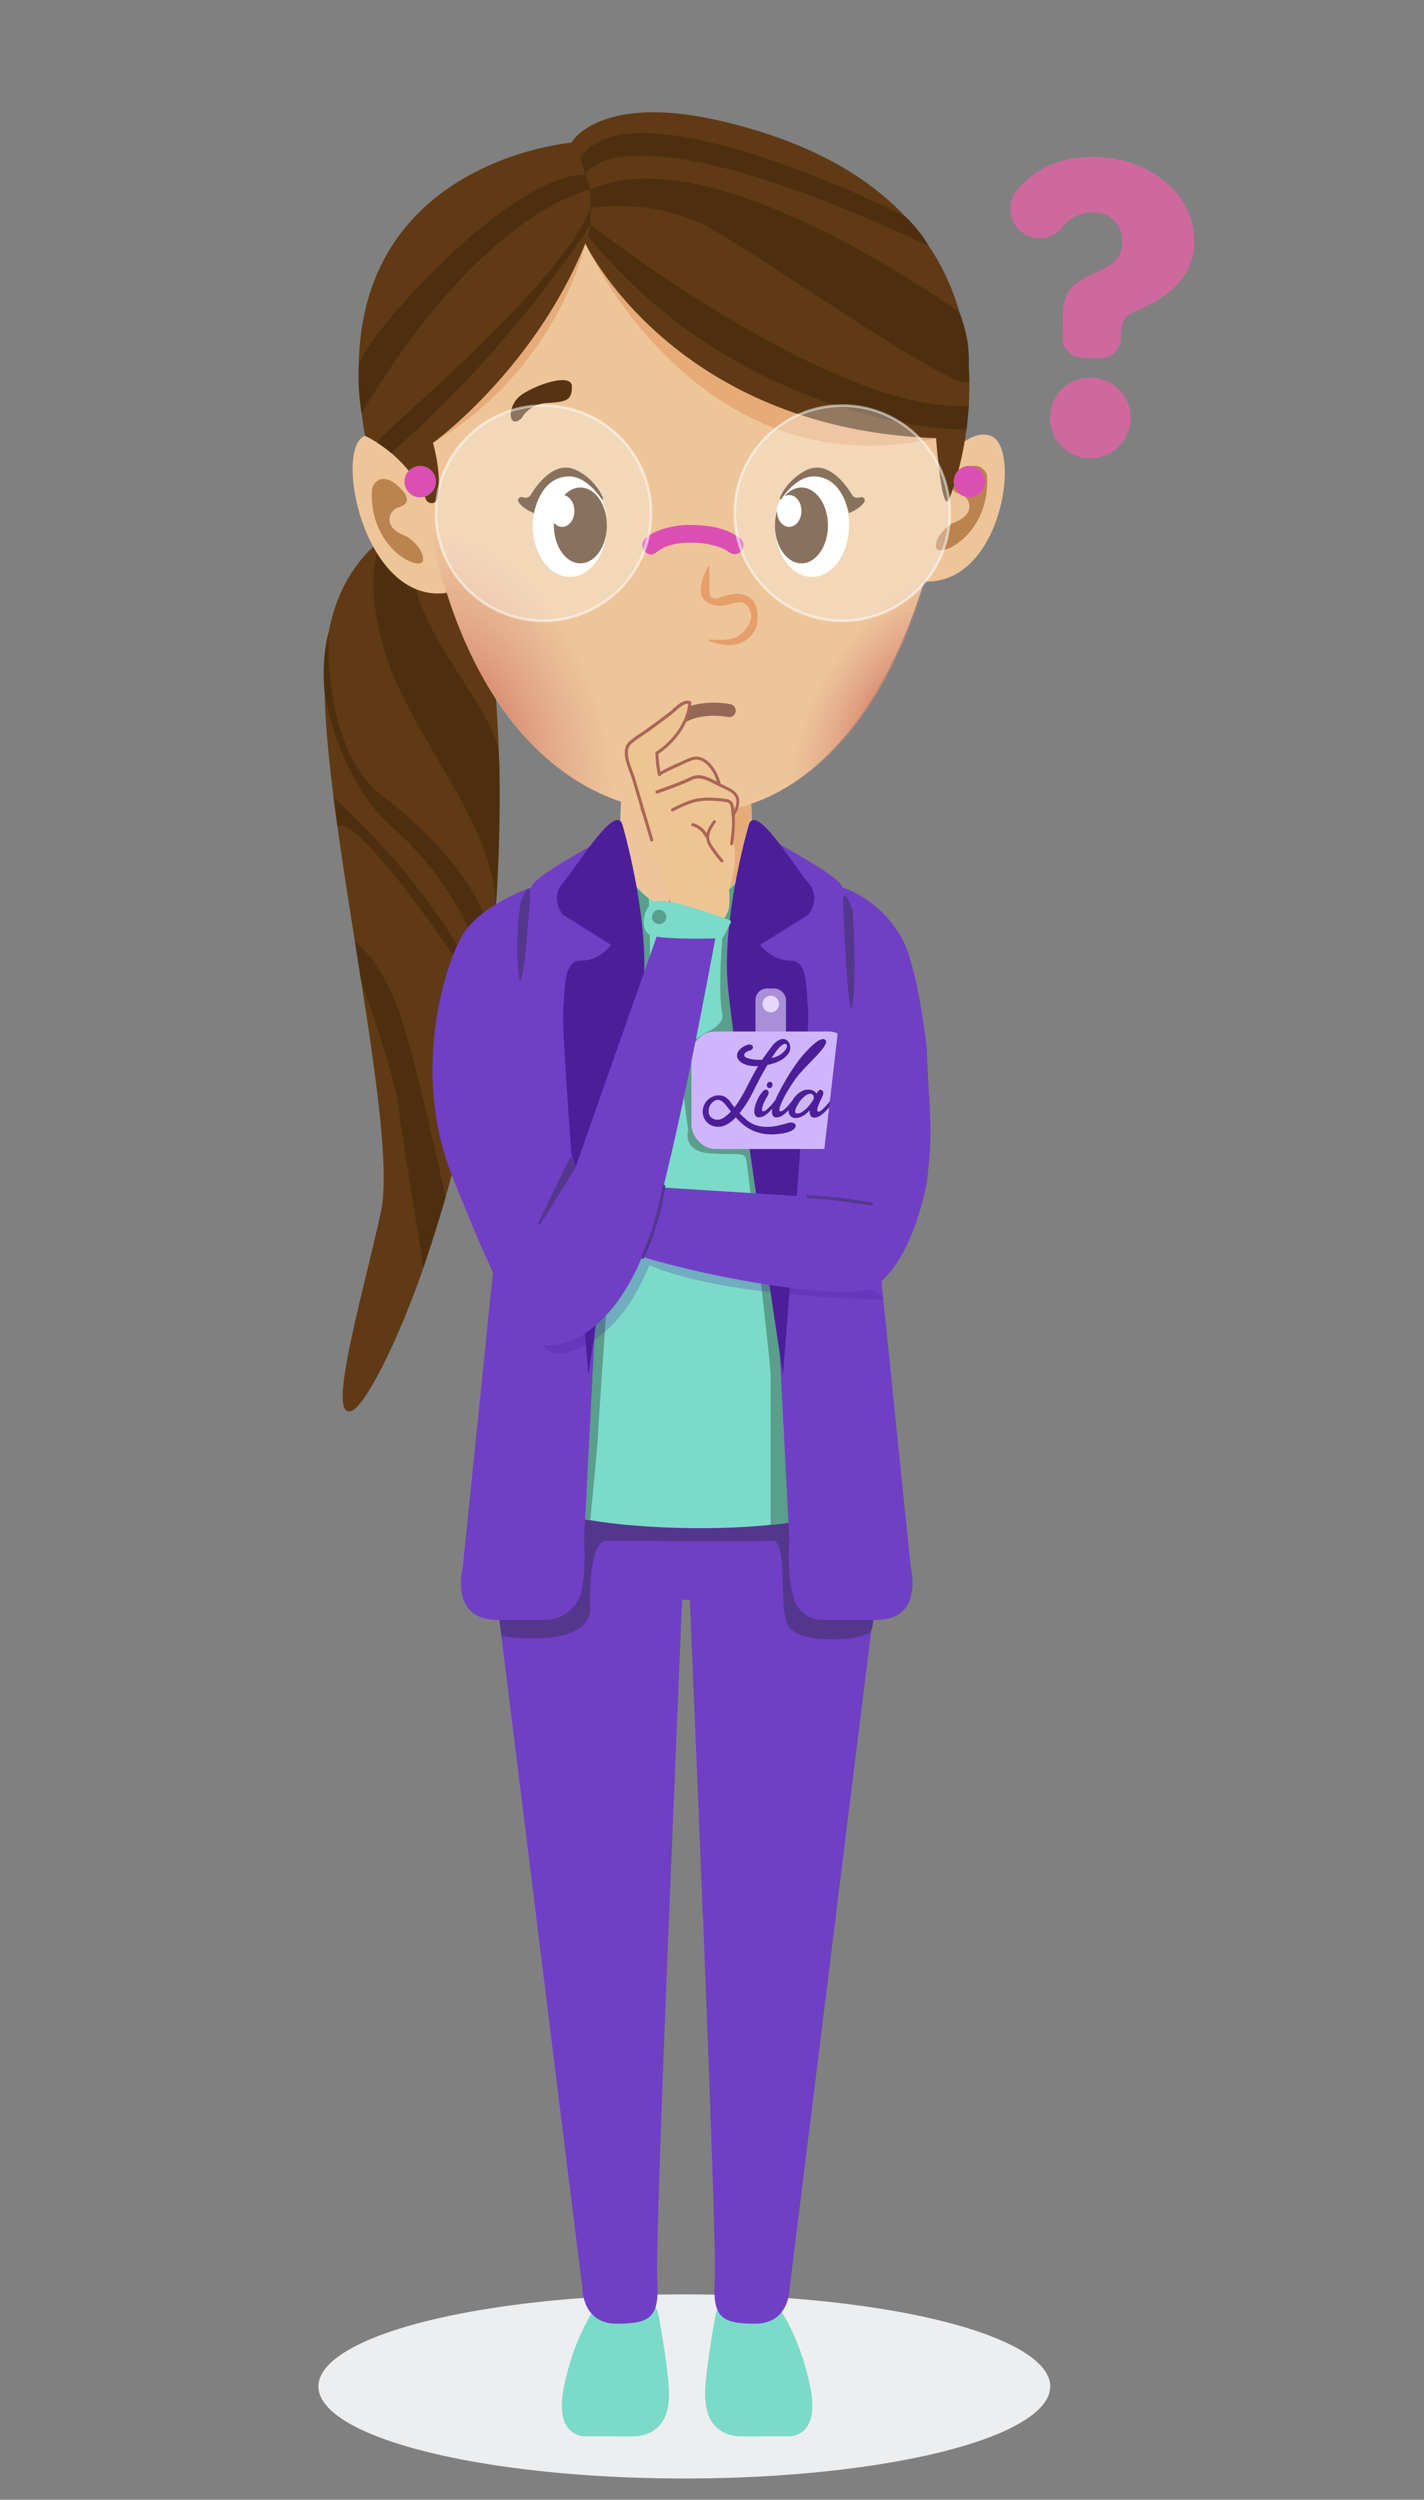 <svg xmlns="http://www.w3.org/2000/svg" xmlns:xlink="http://www.w3.org/1999/xlink" viewBox="0 0 684.06 1200"><rect x="0" y="0" width="684.06" height="1200" fill="#808080" stroke="none"/><defs><style>.cls-1{isolation:isolate;}.cls-2{fill:#edeef0;}.cls-3{fill:#5f3a14;}.cls-4{fill:#4d2f10;}.cls-5{fill:#eec599;}.cls-6{fill:#e6ab79;}.cls-7{fill:#ba834f;}.cls-15,.cls-8{fill:#fff;}.cls-9{fill:#513112;}.cls-10{fill:#e69f6b;}.cls-11{fill:#563313;}.cls-12{fill:#db4fb4;}.cls-13{fill:url(#Degradado_sin_nombre_2);}.cls-14{fill:url(#Degradado_sin_nombre_2-2);}.cls-15{opacity:0.32;}.cls-16,.cls-26{fill:none;}.cls-16{stroke:#fff;stroke-miterlimit:10;stroke-width:1.26px;opacity:0.52;}.cls-17{fill:#ce699e;}.cls-18{fill:#7cdac9;}.cls-19{fill:#703fc5;}.cls-20{fill:#53378d;}.cls-21{fill:#5a9e8c;}.cls-22,.cls-27{fill:#4d1e9a;}.cls-23{fill:#a88fd8;}.cls-24{fill:#cfb6fc;}.cls-25{fill:#e6d8fd;}.cls-26{stroke:#936856;stroke-linecap:round;stroke-linejoin:round;stroke-width:6.28px;}.cls-27{mix-blend-mode:multiply;opacity:0.24;}.cls-28{fill:#a96657;}.cls-29{fill:#e7a293;}.cls-30{fill:#efc493;}</style><radialGradient id="Degradado_sin_nombre_2" cx="230.18" cy="348.29" r="60.92" gradientTransform="matrix(0.92, -0.38, 0.62, 1.51, -198.74, -90.03)" gradientUnits="userSpaceOnUse"><stop offset="0" stop-color="#d27b61"></stop><stop offset="1" stop-color="#da9687" stop-opacity="0"></stop></radialGradient><radialGradient id="Degradado_sin_nombre_2-2" cx="426.62" cy="339.51" r="74.4" gradientTransform="translate(65.78 618.93) rotate(-58.56) scale(1 0.48)" xlink:href="#Degradado_sin_nombre_2"></radialGradient></defs><g class="cls-1"><g id="Capa_7" data-name="Capa 7"><ellipse class="cls-2" cx="328.74" cy="1145.6" rx="175.77" ry="44.2"></ellipse><path class="cls-3" d="M225.72,269.61a26.79,26.79,0,0,0-40.92-11.68c-13.53,10-27.69,28.72-28.84,63.32-2.25,67.55,36,219.52,27,260.61S156,683.74,169.47,677s82.08-151.28,68.89-340.07C236.07,304.05,231,283,225.72,269.61Z"></path><path class="cls-4" d="M184.8,257.93s-12.35,13.42,0,54.88S240.53,398.19,238,438.9c0,0,3-50.75,1.69-76.36s-56.35-71.84-38.38-109.9Z"></path><path class="cls-4" d="M158,303s-4.29,56.39,26.42,79.75c44.18,33.6,52.48,64,52.13,72.57l-1.77,15.89s-9.66-42.53-46.7-74.31c-11-9.42-27-32.84-32.2-65.11C155.86,331.76,154.17,316.66,158,303Z"></path><path class="cls-4" d="M233.36,482s-13.21-43.82-73.11-99.28l1.88,14.15S168.24,383.07,233.36,482Z"></path><path class="cls-4" d="M170.52,452.14s11.43,7.7,20.11,30.43c8.45,22.11,23.42,92.19,23.42,92.19l-10.61,33.72s-10.09-61.7-12.17-78.06-17.75-59.28-17.75-59.28Z"></path><path class="cls-5" d="M298.72,380s-8.3,76.92,30.78,81.42,31-81.42,31-81.42Z"></path><path class="cls-6" d="M360.48,380H306.8s-4.17,16.51,16.57,16.51,29,2.06,29.58,11.1c.42,6.21-.08,9.6-2.65,19.8-1.69,6.71-17.18,18.36-28.16,14.23a39,39,0,0,1-22.42-20.84l2.7,12.3s5.85,30.11,32.74,28.32c17.2-1.15,22.92-25.85,25.09-42.49S360.48,380,360.48,380Z"></path><path class="cls-5" d="M329.5,89.7S202,83.14,200.84,185.58s41.95,204.88,132.07,204.88c97.61,0,131.35-155.35,122.35-208.26S413.6,94.39,329.5,89.7Z"></path><path class="cls-5" d="M210.31,238.92s-19.56-35.33-34.95-29.7-.64,80.89,39.09,75.4Z"></path><path class="cls-7" d="M178.62,235.83a6.29,6.29,0,0,1,2.55-4.9c2.08-1.46,5.55-2,10.71,3,6.55,6.3,2.73,8.68-.16,9.54a6.24,6.24,0,0,0-4.42,4.39c-.72,2.92.22,6.87,8.19,9.71,0,0,8,5.06,7.74,11.26S177.6,264.24,178.62,235.83Z"></path><path class="cls-5" d="M441,238.92s19.56-35.33,34.94-29.7,4.79,75.14-34.94,69.65Z"></path><path class="cls-7" d="M474.08,227.63s-3.8-9-13.16,0c-6.55,6.3-2.72,8.68.16,9.54a6.27,6.27,0,0,1,4.43,4.39c.71,2.92-.23,6.87-8.19,9.71,0,0-8.05,5.06-7.75,11.26S476.33,257.46,474.08,227.63Z"></path><ellipse class="cls-8" cx="273.73" cy="252.23" rx="17.81" ry="24.73"></ellipse><ellipse class="cls-8" cx="390.06" cy="252.23" rx="17.81" ry="24.73"></ellipse><ellipse class="cls-9" cx="278.8" cy="252.23" rx="12.74" ry="18.2"></ellipse><ellipse class="cls-9" cx="384.99" cy="252.23" rx="12.74" ry="18.2"></ellipse><ellipse class="cls-8" cx="270.06" cy="245.28" rx="5.87" ry="7.65"></ellipse><ellipse class="cls-8" cx="379.12" cy="245.28" rx="5.87" ry="7.65"></ellipse><path class="cls-9" d="M289.67,239.24a.38.38,0,0,1-.68.34c-2.81-4.16-8.91-11.22-16.17-10.87-7.68.38-13.68,6-16.31,17.64,0,0-5.25-2-7.4-5.36a1.56,1.56,0,0,1,1.79-2.31c1.46.4,3.17.41,4.11-1.18,1.88-3.16,10-15.64,20-12.54C280.75,226.74,287.59,233.17,289.67,239.24Z"></path><path class="cls-9" d="M374.62,239.24a.39.39,0,0,0,.69.34c2.8-4.16,8.91-11.22,16.17-10.87,7.67.38,13.68,6,16.3,17.64,0,0,5.26-2,7.4-5.36a1.56,1.56,0,0,0-1.79-2.31c-1.46.4-3.16.41-4.11-1.18-1.87-3.16-10-15.64-20-12.54C383.54,226.74,376.71,233.17,374.62,239.24Z"></path><path class="cls-10" d="M340.14,271.9a.35.35,0,0,1,.67.15c-.07,3.8-.2,13.64.41,14.09s1.31,1.69,3.94.94,8.81-3.75,14.44-.56,4.69,12.94,3.19,15.76-7.31,11.19-22.21,5.42a.36.36,0,0,1,.13-.69c3.84.3,11.42.5,14.58-2.1,4.31-3.57,8.06-8.94,3.39-14.45-3-3.57-10,1.38-14.73.22S332.38,287.25,340.14,271.9Z"></path><path class="cls-11" d="M250.54,200.77a14.93,14.93,0,0,1,12.38-7.31c9-.57,11.82-1.13,11.82-7.88s-16.89-1.13-24.2,3.94S244,206.68,250.54,200.77Z"></path><path class="cls-12" d="M315.74,264.81c.37-.41,1.44-1,.22-.26,1.08-.63,2.07-1.33,3.21-1.86.82-.38-.64.22.35-.14.46-.17.92-.34,1.38-.49,1-.31,2-.58,3-.8a38.77,38.77,0,0,1,8.26-.74A40,40,0,0,1,346.5,263c.47.19.47.19,0,0l.63.28.84.41c.52.27,1,.55,1.52.86.31.2.61.46.93.63.5.26-1-.83-.49-.38a4.37,4.37,0,0,0,6,0c1.54-1.54,1.75-4.52,0-6-6.26-5.38-15.88-6.76-23.79-6.78a41.07,41.07,0,0,0-17,3.19,16.49,16.49,0,0,0-5.48,3.59c-3.68,4.06,2.33,10.11,6,6Z"></path><path class="cls-13" d="M206.71,252.94c12.73,72.27,54.37,127,103,135.09,0-21.64-20.25-57.8-34.25-85.55C252.9,257.85,219.61,251.52,206.71,252.94Z"></path><path class="cls-14" d="M392.56,314.52c-10.76,21.32-15.64,45.54-17.35,65.44,36.69-20,60-65.47,72.05-109.49C431.31,272.65,408.92,282.08,392.56,314.52Z"></path><path class="cls-6" d="M281.18,116.91s53.4,119,168.49,93.43C449.67,210.34,300.06,115,281.18,116.91Z"></path><path class="cls-6" d="M281.18,116.91S268.54,176.57,208,212.6C208,212.6,271.54,115.78,281.18,116.91Z"></path><path class="cls-3" d="M208,212.6s48.41-34.9,73.17-95.69c0,0,42.41,88.93,168.49,93.43,0,0,2.63,35.76,6,29.7S509.37,97,347.6,58.37C287.94,44.13,274.43,68.5,274.43,68.5S151.72,78.63,175.36,209.22c0,0,20,8.79,29.15,30.33a3,3,0,0,0,5.8-.63C211.21,233.24,211.23,224.67,208,212.6Z"></path><circle class="cls-12" cx="201.87" cy="231.19" r="7.56"></circle><circle class="cls-12" cx="465.68" cy="231.19" r="7.56"></circle><path class="cls-4" d="M434.72,103.77s-131-66.23-155.92-27.95l2.38,8s15-35.63,164.94,34.18A63.24,63.24,0,0,0,434.72,103.77Z"></path><path class="cls-4" d="M461,150.13S342.8,63.9,283.7,91V100s30-5.63,57.51,9.57,125.13,84.27,124.43,72.88S466.79,166.09,461,150.13Z"></path><path class="cls-4" d="M283.7,107.9s117.43,91.42,181.7,86.8c0,0-.84,9.54-1.07,11.2s-107.13-1.19-181.76-92.37Z"></path><circle class="cls-15" cx="261.08" cy="246.35" r="51.65"></circle><circle class="cls-15" cx="404.6" cy="246.35" r="51.65"></circle><circle class="cls-16" cx="261.08" cy="246.35" r="51.65"></circle><circle class="cls-16" cx="404.6" cy="246.35" r="51.65"></circle><path class="cls-4" d="M283.7,107.9s-37.89,59.47-95.87,109.47a70.28,70.28,0,0,0-6.47-4.77c-2.71-1.66,85.83-72.43,102.34-112.58Z"></path><path class="cls-4" d="M281.18,83.84,283.7,91s-51.2,9.06-110,107.43a109.57,109.57,0,0,1-1.35-22.57C173,164.12,243.77,83.79,281.18,83.84Z"></path><path class="cls-12" d="M336.66,365.8c.19,0,.38,0,.56,0h-1C336.34,365.77,336.5,365.8,336.66,365.8Z"></path><path class="cls-17" d="M493.15,112.82a14,14,0,0,1-4.83-21.18c6.5-8.2,18.08-16.65,38-16.32,25.39.42,47.8,17.39,47.4,41.26-.27,16.58-12.8,26.53-29.17,33.2-5.79,2.45-6,7.18-6.13,12.77h0a9.49,9.49,0,0,1-9.64,9.32l-9-.15a9.48,9.48,0,0,1-9.32-9.64l.15-9c.12-7.45.56-13.54,8.26-18.32C529.3,128.36,539,128,539.15,116a13.49,13.49,0,0,0-13.48-14.11,18.62,18.62,0,0,0-15.2,7.16,14.16,14.16,0,0,1-17.32,3.77Zm50,88.24A19.38,19.38,0,1,1,524,181.27,19.33,19.33,0,0,1,543.15,201.06Z"></path><path class="cls-18" d="M282.56,1169.53s-16.85,2.19-11.72-23.45,16.84-42.49,19.78-43.22,23-5.86,25.78,8.79,5,31.5,5,36.63,0,19.87-16.11,21.29Z"></path><path class="cls-18" d="M377.55,1169.53s16.85,2.19,11.72-23.45-16.84-42.49-19.78-43.22-23-5.86-25.78,8.79-5,31.5-5,36.63,0,19.87,16.11,21.29Z"></path><path class="cls-19" d="M233.17,715.33a256.13,256.13,0,0,0,2.2,26l22.19,178.39s7.84,14.65,31,16.11,32.88-16.11,32.88-16.11c3.09-77.76,6.26-152,6.26-152l4,.36,2.2-41.75Z"></path><path class="cls-19" d="M321.37,919.72s-2.63-12.46-31.93-12.46-31.92,12.46-31.92,12.46L279.83,1099s0,16.49,16.48,16.49,20.61-3.3,19.37-21.43C315.05,1084.84,318.16,1000.39,321.37,919.72Z"></path><path class="cls-19" d="M425.89,715.33a256.13,256.13,0,0,1-2.2,26L401.5,919.72s-7.84,14.65-31,16.11-32.88-16.11-32.88-16.11c-3.09-77.76-6.26-152-6.26-152l-4,.36-2.2-41.75Z"></path><path class="cls-19" d="M337.7,919.72s2.62-12.46,31.92-12.46,31.92,12.46,31.92,12.46L379.23,1099s0,16.49-16.48,16.49-20.61-3.3-19.37-21.43C344,1084.84,340.9,1000.39,337.7,919.72Z"></path><path class="cls-20" d="M240.85,785.35s43,7.08,42.69-13.8,2.36-31.86,7.82-31.86,71.2.55,79.53,0,2.3,34.06,8.35,41.75c6.26,8,36.87,6.39,39.3,1.28S422.09,726,422.09,726l-96.93.37-92-11S239.36,773.45,240.85,785.35Z"></path><path class="cls-18" d="M388.25,423.76c0-8.75-8.63-15.72-24-20.11C360.1,414.17,349.2,437,328.15,437c-20.48,0-31.17-23.54-35-34.55-19.68,7.1-22.62,21.36-22.62,21.36s-14.32,279.66-10.67,296.15,138.11,19.78,148,0S388.25,439.15,388.25,423.76Z"></path><path class="cls-21" d="M349.2,427.83s-5.13,41.24-2.38,58.14c0,0,2.44,4.71-6.5,9.19-9.66,4.84-13.74,9.82-12.69,22.23s3,25.05,3,25.05-3.35,10.44,10.94,11.26,16.21-.82,17,3.57S370.21,654.8,370.21,660V732s23.59-2.43,24.14-5.45S358.91,412,358.91,412A23.74,23.74,0,0,1,349.2,427.83Z"></path><path class="cls-19" d="M361.63,398.49s42.86,22,42.86,27.47,33,326.36,33,326.36,6.6,25.28-16.48,25.28H394.75a13.75,13.75,0,0,1-12.94-9.09c-2-5.63-3.48-14.72-2.6-29.37Z"></path><path class="cls-22" d="M359.62,396.29s-13.19,45-9.89,78S376.1,660,376.1,660s13.19-162.63,12.09-174.72,0-24.18-8.79-24.18-14.29-7.51-14.29-7.51l23.14-14.46s6.66-7.7,0-15.39S362.68,384.4,359.62,396.29Z"></path><rect class="cls-23" x="362.92" y="474.52" width="14.65" height="29.3" rx="5.53"></rect><rect class="cls-24" x="332.15" y="495.16" width="77.47" height="56.41" rx="11.47"></rect><circle class="cls-25" cx="370.25" cy="481.98" r="3.99"></circle><path class="cls-21" d="M303.14,423.39s6.32,6.42,8.52,8.06c0,0,1.37,30.22,0,41.49s-13.51,92-13.51,92l-6.27,55.19s-4.67,66.51-4.67,69.53-3.67,40-3.67,40l-11.17-1.85,16.16-240.1Z"></path><path class="cls-19" d="M298.15,398.49s-42.85,22-42.85,27.47-33,326.36-33,326.36-6.59,25.28,16.48,25.28h23a17.9,17.9,0,0,0,17.55-13.85c1.24-5.63,1.9-13.53,1.23-24.61Z"></path><path class="cls-22" d="M299.12,396.29s13.18,45,9.88,78S282.63,660,282.63,660,269.45,497.39,270.54,485.3s0-24.18,8.8-24.18,14.28-7.51,14.28-7.51l-23.14-14.46s-6.66-7.7,0-15.39S296.06,384.4,299.12,396.29Z"></path><path class="cls-22" d="M381.29,539.13a3.32,3.32,0,0,0-1.44-.25,7.32,7.32,0,0,0-1.85.36c-.82.23-1.78.49-2.86.77a34.67,34.67,0,0,1-3.57.71,22.43,22.43,0,0,1-4.05.21,16.74,16.74,0,0,1-4.24-.75,14.37,14.37,0,0,1-4.17-2.17l-1.13-1c-.36-.31-.77-.68-1.23-1.13s-.95-.95-1.48-1.5c1.06-1.34,2-2.69,2.9-4s1.64-2.62,2.28-3.76c.72-1.33,1.37-2.63,2-3.88,1.08-2.23,2.16-4.3,3.23-6.24s2.08-3.69,3-5.28c.61-.14,1.21-.28,1.79-.44s1.17-.32,1.76-.52,1.23-.49,1.87-.79a18.18,18.18,0,0,0,1.78-1,10.74,10.74,0,0,0,1.77-1.44,6.75,6.75,0,0,0,1.21-1.5,5.23,5.23,0,0,0,.69-1.73,4.6,4.6,0,0,0,0-1.77,4.42,4.42,0,0,0-.69-1.72,3.45,3.45,0,0,0-1.19-1.14,3.1,3.1,0,0,0-1.33-.4,3.53,3.53,0,0,0-1.36.19,6.83,6.83,0,0,0-1.29.6,13.7,13.7,0,0,0-1.28.94,8.17,8.17,0,0,0-.93.94,9.72,9.72,0,0,0-.8,1c-.86,1.15-1.67,2.23-2.42,3.26s-1.45,2-2.09,3a20,20,0,0,1-5.69-.37,12.07,12.07,0,0,1-1.84-.56,1.8,1.8,0,0,1-.9-.65,1.08,1.08,0,0,1-.18-1,1.71,1.71,0,0,1,.56-.82,4.59,4.59,0,0,1,1-.6,7.12,7.12,0,0,1,1-.38,2.24,2.24,0,0,0,1.34-.81,1.16,1.16,0,0,0,.08-1.32,1.09,1.09,0,0,0-.61-.6,3.22,3.22,0,0,0-.72-.19,2.15,2.15,0,0,0-.88.09,8.56,8.56,0,0,0-2.74,1.29A6.57,6.57,0,0,0,354.5,505a3.5,3.5,0,0,0-.32,2.67,5,5,0,0,0,2.55,2.72,10,10,0,0,0,3.34,1.16,19.63,19.63,0,0,0,4.13.26q-1.59,2.62-2.88,5.07c-.86,1.62-1.71,3.26-2.54,4.9-.53,1-1.1,2.1-1.72,3.21q-.82,1.42-1.89,3.18a36.56,36.56,0,0,1-2.36,3.42c-.28-.36-.56-.72-.84-1.06s-.54-.71-.79-1.07A8.62,8.62,0,0,0,348,526.4a5,5,0,0,0-1.49-.48,9.13,9.13,0,0,0-1.31-.1,6.53,6.53,0,0,0-1.3.12,8.19,8.19,0,0,0-3.52,1.72,8,8,0,0,0-2.11,2.77,7.76,7.76,0,0,0-.69,3.3,7.39,7.39,0,0,0,.75,3.21,7.17,7.17,0,0,0,2.17,2.57,7.35,7.35,0,0,0,3.61,1.34,7.18,7.18,0,0,0,2.49-.11,9.52,9.52,0,0,0,2.4-.88,14.12,14.12,0,0,0,2.29-1.48,19.8,19.8,0,0,0,2.17-2,31.79,31.79,0,0,0,3,3,20.8,20.8,0,0,0,3.76,2.63,21.35,21.35,0,0,0,4.67,1.85,21.63,21.63,0,0,0,5.8.71,35.34,35.34,0,0,0,5.59-.54,15.39,15.39,0,0,0,2.09-.48,10.83,10.83,0,0,0,1.88-.75,5.1,5.1,0,0,0,1.38-1,2.28,2.28,0,0,0,.62-1.34,1.37,1.37,0,0,0-.25-.79A1.79,1.79,0,0,0,381.29,539.13Zm-8.2-34.81a15.31,15.31,0,0,1,1.84-2,6.05,6.05,0,0,1,1.54-1.09,1.09,1.09,0,0,1,1.34.17,1.18,1.18,0,0,1,.17,1.17,4.75,4.75,0,0,1-.9,1.67,9.68,9.68,0,0,1-1.84,1.73,10.1,10.1,0,0,1-2.65,1.4l-1,.31c-.3.1-.61.19-.92.27A42.5,42.5,0,0,1,373.09,504.32Zm-25.54,32.29a5,5,0,0,1-3.59.85,4.4,4.4,0,0,1-2.28-1,3.6,3.6,0,0,1-1.1-1.73,4.81,4.81,0,0,1-.13-2.11,6,6,0,0,1,.71-2.06,5.91,5.91,0,0,1,1.4-1.67,4,4,0,0,1,1.94-.88,2.74,2.74,0,0,1,1.63.27,6.74,6.74,0,0,1,1.59,1.17,18.06,18.06,0,0,1,1.6,1.84c.54.71,1.14,1.47,1.78,2.27A18.85,18.85,0,0,1,347.55,536.61Z"></path><path class="cls-22" d="M370.17,519.39a1.1,1.1,0,0,0-1,.11,1.62,1.62,0,0,0-.71.89,1.52,1.52,0,0,0,0,1.15,1.17,1.17,0,0,0,.77.73,1.14,1.14,0,0,0,1.06-.1,1.67,1.67,0,0,0,.74-.94,1.47,1.47,0,0,0-.05-1.13A1.24,1.24,0,0,0,370.17,519.39Z"></path><path class="cls-22" d="M400.78,527.68a.46.46,0,0,0-.44-.27,1.21,1.21,0,0,0-.83.25,2.84,2.84,0,0,0-.5.54l-1.21,1.5c-.5.61-1,1.21-1.57,1.77a14.9,14.9,0,0,1-1.62,1.51,2.43,2.43,0,0,1-1.36.64c-.47,0-.69-.27-.65-.83a7.81,7.81,0,0,1,.48-2,23.23,23.23,0,0,1,1-2.36l.91-1.92a3.24,3.24,0,0,0,.46-2.28,1.42,1.42,0,0,0-1.08-1.06,1,1,0,0,0-.75.13,2.45,2.45,0,0,0-.63.54,4.41,4.41,0,0,0-.58.83.33.33,0,0,0-.11.17.38.38,0,0,1-.1.17,3.54,3.54,0,0,0-1.84-1.55,6.34,6.34,0,0,0-2-.39,6.12,6.12,0,0,0-2.51.43,9.68,9.68,0,0,0-2.77,1.74,11.93,11.93,0,0,0-2.4,3c-.29.37-.65.81-1.09,1.35s-1,1.2-1.56,1.77a15.88,15.88,0,0,1-1.63,1.5,2.43,2.43,0,0,1-1.36.65.55.55,0,0,1-.62-.59,4.41,4.41,0,0,1,.23-1.5,14.76,14.76,0,0,1,.73-1.94c.3-.68.59-1.31.87-1.9q1-2,2.4-4.32c.91-1.54,2-3.23,3.32-5.07a36.39,36.39,0,0,1,3-3.69c1.16-1.3,2.37-2.58,3.61-3.86l3.59-3.74q1.73-1.81,2.92-3.36a10.48,10.48,0,0,0,1.6-2.69,1.35,1.35,0,0,0-.37-1.73,1.75,1.75,0,0,0-1.42-.25,5.86,5.86,0,0,0-1.82.75,15.7,15.7,0,0,0-2,1.48c-.71.6-1.4,1.23-2.07,1.9a70,70,0,0,0-5.05,5.63,106.51,106.51,0,0,0-6.51,9.83q-2.72,4.69-4.51,8.5c-.17.34-.3.73-.46,1.09l0,0c-.3.39-.71.89-1.21,1.51s-1,1.2-1.56,1.77a17,17,0,0,1-1.63,1.5,2.43,2.43,0,0,1-1.36.65c-.47,0-.69-.28-.67-.84a8,8,0,0,1,.42-2,17.17,17.17,0,0,1,1-2.31,16.51,16.51,0,0,1,1-1.84,3.3,3.3,0,0,0,.76-2.19,1.38,1.38,0,0,0-1-1.19,1,1,0,0,0-.76.06,4.58,4.58,0,0,0-.7.44,2.84,2.84,0,0,0-.67.71,12.15,12.15,0,0,0-1.46,2.06,17.81,17.81,0,0,0-1.23,2.57,20.24,20.24,0,0,0-.84,2.65,7.23,7.23,0,0,0-.21,2.38,3.16,3.16,0,0,0,.65,1.73,2,2,0,0,0,1.67.67,5.11,5.11,0,0,0,2.86-1,16,16,0,0,0,2.71-2.34c.27-.28.51-.57.76-.86a8.13,8.13,0,0,0-.15,1,4,4,0,0,0,.37,2.31,1.94,1.94,0,0,0,1.88.92,5.08,5.08,0,0,0,2.86-1,16,16,0,0,0,2.71-2.34l.19-.21s0,.1,0,.15a4,4,0,0,0,.1,1.38,3.42,3.42,0,0,0,.46,1,3.17,3.17,0,0,0,2,1.25,5.55,5.55,0,0,0,2.19-.1,7.87,7.87,0,0,0,2-.82,11.77,11.77,0,0,0,1.84-1.29,16.6,16.6,0,0,0,1.58-1.55,4.76,4.76,0,0,0,.25,2.57,2,2,0,0,0,2,1.07,5,5,0,0,0,2.81-1,18,18,0,0,0,2.74-2.34,24.79,24.79,0,0,0,2.29-2.76l1.59-2.19A.52.52,0,0,0,400.78,527.68Zm-9.87-.27a3.77,3.77,0,0,0-.23.45,2.82,2.82,0,0,1-.23.46c-.16.25-.5.73-1,1.42a17.71,17.71,0,0,1-1.81,2.13,13.48,13.48,0,0,1-2.32,1.9,4,4,0,0,1-2.5.73.77.77,0,0,1-.78-.5,2.07,2.07,0,0,1,0-1.13,7,7,0,0,1,.59-1.48q.42-.81.87-1.56c.31-.5.6-1,.88-1.34a4.45,4.45,0,0,1,.67-.79c.19-.2.47-.47.83-.82a11.72,11.72,0,0,1,1.19-1,6.39,6.39,0,0,1,1.36-.73,1.88,1.88,0,0,1,1.38,0,1.49,1.49,0,0,1,1,.92A2.86,2.86,0,0,1,390.91,527.41Z"></path><path class="cls-26" d="M350.3,341.13s-20.1-4.44-29.72,9.27"></path></g><g id="Capa_6" data-name="Capa 6"><path class="cls-27" d="M255.75,633.89a36.75,36.75,0,0,0,4.83,11.54,9.92,9.92,0,0,0,3.77,3.44c4.68,2.11,11.84-.54,16-2.64,15.25-7.65,25.08-23.1,31.6-38.86,29.41,12.36,80.78,15.8,112.67,16.56-2.89-6.57-24.59-7.64-24.59-7.64s-.28-2.41-.64-6.53c-1.69-.87-3.47-1.61-5.22-2.31-22.78-9.16-46.76-15.78-71.25-17.36-10.19-.66-20.53-.43-30.43,2a57.78,57.78,0,0,0-17.06,7.21,44.87,44.87,0,0,0-9.2,7.68C259.38,614.58,253.4,624,255.75,633.89Z"></path><path class="cls-28" d="M217.35,546.25c-.88.18-1.75.39-2.61.62-.89-3.49-1.65-6.91-2.25-10.2,34.21-6.54,58.08,6.42,58.08,6.42l.73,2.21C254.12,539.6,235.29,542.47,217.35,546.25Z"></path><path class="cls-19" d="M446.94,544.42A73.23,73.23,0,0,0,396,551.57l-7.79,22.89-84.32-5.31s-23.24,19.69-9.3,28.55,98.49,26.78,121.06,21.46c12.49-2.93,24.17-24.36,29.5-51.13A213.54,213.54,0,0,0,446.94,544.42Z"></path><path class="cls-20" d="M418.64,578.69a.75.75,0,0,0,.12-1.48c-.17,0-17.79-3-30.52-3.5h0a.76.76,0,0,0-.75.72.75.75,0,0,0,.72.77c12.64.49,30.16,3.45,30.33,3.48Z"></path><path class="cls-29" d="M217.35,546.25c17.94-3.78,36.77-6.65,54-1l3.06,9.35,2,6h0L282,577.94,266.71,628s-1.56,19.48-7.31,17.27c-1.7-.66-6-7-11.32-16.69-10.89-19.74-26.22-53.45-33.34-81.72C215.6,546.64,216.47,546.43,217.35,546.25Z"></path><path class="cls-19" d="M259.4,645.28c13.72,3.54,40.94-9.52,54.89-58.87s31.87-149.74,31.87-149.74l-8.51-4.53-12.87-9.05L276.34,560.7Z"></path><path class="cls-30" d="M324.69,442.36q-.85-2.92-1.73-5.86l-12.42-41.86-6.21-20.94c-1.33-4.47-6-13.11-1.63-17.13,2.55-2.34,5.86-4.17,8.66-6.21q5.33-3.89,10.59-7.85c2.33-1.76,6.27-6.54,9.42-5.23-.53,9.59-8,19.26-15.82,24.21a60.63,60.63,0,0,0,1.27,10.34c-.19-.71,9.13-4.79,10.1-5.23,1.71-.78,3.44-1.65,5.22-2.27,6.93-2.44,12.3,6.7,13.37,12.28,3.49,2,9.2,3.38,8.95,8.35a12.31,12.31,0,0,1-.8,3.69c-.24.65-1.42,2.22-1.37,2.83.42,4.95-.4,10.3-1,15.23-.34,2.66-2.11,4.11-4.06,6A57,57,0,0,1,350.38,434c-.19,7.48-8.39,13.58-15.46,16C330.44,448.74,326,446.84,324.69,442.36Z"></path><path class="cls-28" d="M351.39,405.75a.76.76,0,0,1-.65-.84c.55-4.23,1.18-9,.81-13.37a4.31,4.31,0,0,1,.92-2.25,8.26,8.26,0,0,0,.49-.89,11.69,11.69,0,0,0,.76-3.48c.17-3.45-3.05-5-6.16-6.44-.86-.41-1.67-.8-2.42-1.23a.72.72,0,0,1-.36-.5c-.74-3.85-3.48-9.07-7.1-11.16a6.19,6.19,0,0,0-5.3-.56,42,42,0,0,0-3.92,1.68l-1.23.57-.45.2c-7.24,3.23-8.9,4.27-9.26,4.6a.73.73,0,0,1-.52.47.74.74,0,0,1-.91-.53h0v0a51.28,51.28,0,0,1-1.16-8.74c0-.57-.08-1.15-.13-1.71a.76.76,0,0,1,.35-.69c6.93-4.37,14.62-13.38,15.43-23-1.95-.29-4.47,2-6.34,3.69-.67.6-1.29,1.16-1.84,1.58-3.51,2.64-7.07,5.29-10.6,7.86-1,.72-2.06,1.43-3.1,2.11a45.65,45.65,0,0,0-5.5,4.05c-3.14,2.89-.89,8.89.75,13.27.43,1.13.83,2.2,1.09,3.1L313.79,403a.74.74,0,0,1-.51.92.73.73,0,0,1-.92-.5l-8.74-29.48c-.26-.85-.65-1.89-1.06-3-1.8-4.78-4.25-11.32-.36-14.89a44.75,44.75,0,0,1,5.68-4.19c1-.67,2.08-1.37,3-2.08,3.52-2.56,7.08-5.2,10.58-7.84.5-.37,1.1-.92,1.74-1.5,2.46-2.23,5.53-5,8.41-3.82a.76.76,0,0,1,.46.73c-.56,10.22-8.5,19.81-15.79,24.56,0,.42.07.84.1,1.27a59,59,0,0,0,.84,7.31,84.8,84.8,0,0,1,8.91-4.35l.44-.19,1.22-.56a43.1,43.1,0,0,1,4.06-1.74,7.6,7.6,0,0,1,6.53.68c3.95,2.27,6.85,7.59,7.75,11.82.62.34,1.31.67,2,1,3.22,1.53,7.23,3.42,7,7.86a13.31,13.31,0,0,1-.85,3.92,6.92,6.92,0,0,1-.61,1.14,8.88,8.88,0,0,0-.72,1.36,66.11,66.11,0,0,1-.81,13.69.74.74,0,0,1-.74.65Zm-33.85-34.1Zm0,0Z"></path><path class="cls-28" d="M315.59,380.93a1.18,1.18,0,0,0,.25,0c.48-.17,11.92-4.17,16.4-6.44,3.6-1.83,6.9-.18,11.08,1.91l1.87.92a.74.74,0,0,0,1-.35.73.73,0,0,0-.35-1L344,375c-4.38-2.18-8.16-4.07-12.43-1.9s-16.1,6.32-16.21,6.36a.74.74,0,0,0-.46.95A.73.73,0,0,0,315.59,380.93Z"></path><path class="cls-28" d="M352.29,392.22h.08a.75.75,0,0,0,.66-.82q-.09-.84-.15-1.56c-.3-3.39-.52-5.83-4.34-6.33-4.45-.58-9.65-1-14.41,0-5,1.11-11.2,4.53-11.46,4.67a.75.75,0,0,0-.29,1,.76.76,0,0,0,1,.29c.06,0,6.27-3.47,11.05-4.52,4.54-1,9.57-.56,13.9,0,2.52.33,2.72,1.38,3,5,0,.49.09,1,.15,1.58A.74.74,0,0,0,352.29,392.22Z"></path><path class="cls-28" d="M339.33,402A.74.74,0,0,0,340,401a11,11,0,0,0-7-5.83.73.73,0,0,0-.91.52.74.74,0,0,0,.52.92,9.52,9.52,0,0,1,6,5A.72.72,0,0,0,339.33,402Z"></path><path class="cls-28" d="M346.78,414a.75.75,0,0,0,.56-1.23,65,65,0,0,1-4.7-6.13,10.3,10.3,0,0,1-1.88-3.9c-.48-2.77,1.3-5.52,3-7.88a.74.74,0,0,0-.17-1,.75.75,0,0,0-1,.17c-1.87,2.6-3.82,5.66-3.25,9a11.66,11.66,0,0,0,2.12,4.49,67.83,67.83,0,0,0,4.8,6.26A.76.76,0,0,0,346.78,414Z"></path><path class="cls-20" d="M308.75,604.23a.73.73,0,0,0,.67-.43,129.35,129.35,0,0,0,10.21-34.19.74.74,0,1,0-1.47-.23,128,128,0,0,1-10.09,33.8.73.73,0,0,0,.37,1A.67.67,0,0,0,308.75,604.23Z"></path><path class="cls-19" d="M255.3,426s-25.12,8.21-33.84,24.11S198.05,516.08,217,564s33,77,42.39,81.32S279,568.75,279,568.75l-24.33-79.58Z"></path></g><g id="Capa_3" data-name="Capa 3"><path class="cls-20" d="M258.55,587.05a.61.61,0,0,0,1.07.59l16.71-26.94h0l-2-6Z"></path><path class="cls-20" d="M254.59,431.55s-3.39,50.64-5.42,36.48.79-34.42.79-34.42S255.19,419,254.59,431.55Z"></path><path class="cls-18" d="M347.47,449.75,351,443a1,1,0,0,0-.58-1.37c-5.45-2-32-11.73-36.56-8.61-5.15,3.5-6.26,12.48-2.2,15.48,3.72,2.74,30.42,2.05,34.93,1.92A1,1,0,0,0,347.47,449.75Z"></path><circle class="cls-21" cx="316.62" cy="440.17" r="3.44"></circle><path class="cls-19" d="M446.32,556.82a165.49,165.49,0,0,0,.59-18.53c-.32-11.64-1.44-23.24-1.68-34.88-2.54-21.44-6.69-43.37-11.94-52.87-10.85-19.62-28.8-24.58-28.8-24.58l1.91,35.59-10.4,90,19.43,13.27S440.53,566.2,446.32,556.82Z"></path></g><g id="Capa_4" data-name="Capa 4"><path class="cls-20" d="M405,435s2.6,61.22,4.62,47.06,0-45,0-45S404.4,422.41,405,435Z"></path></g></g></svg>